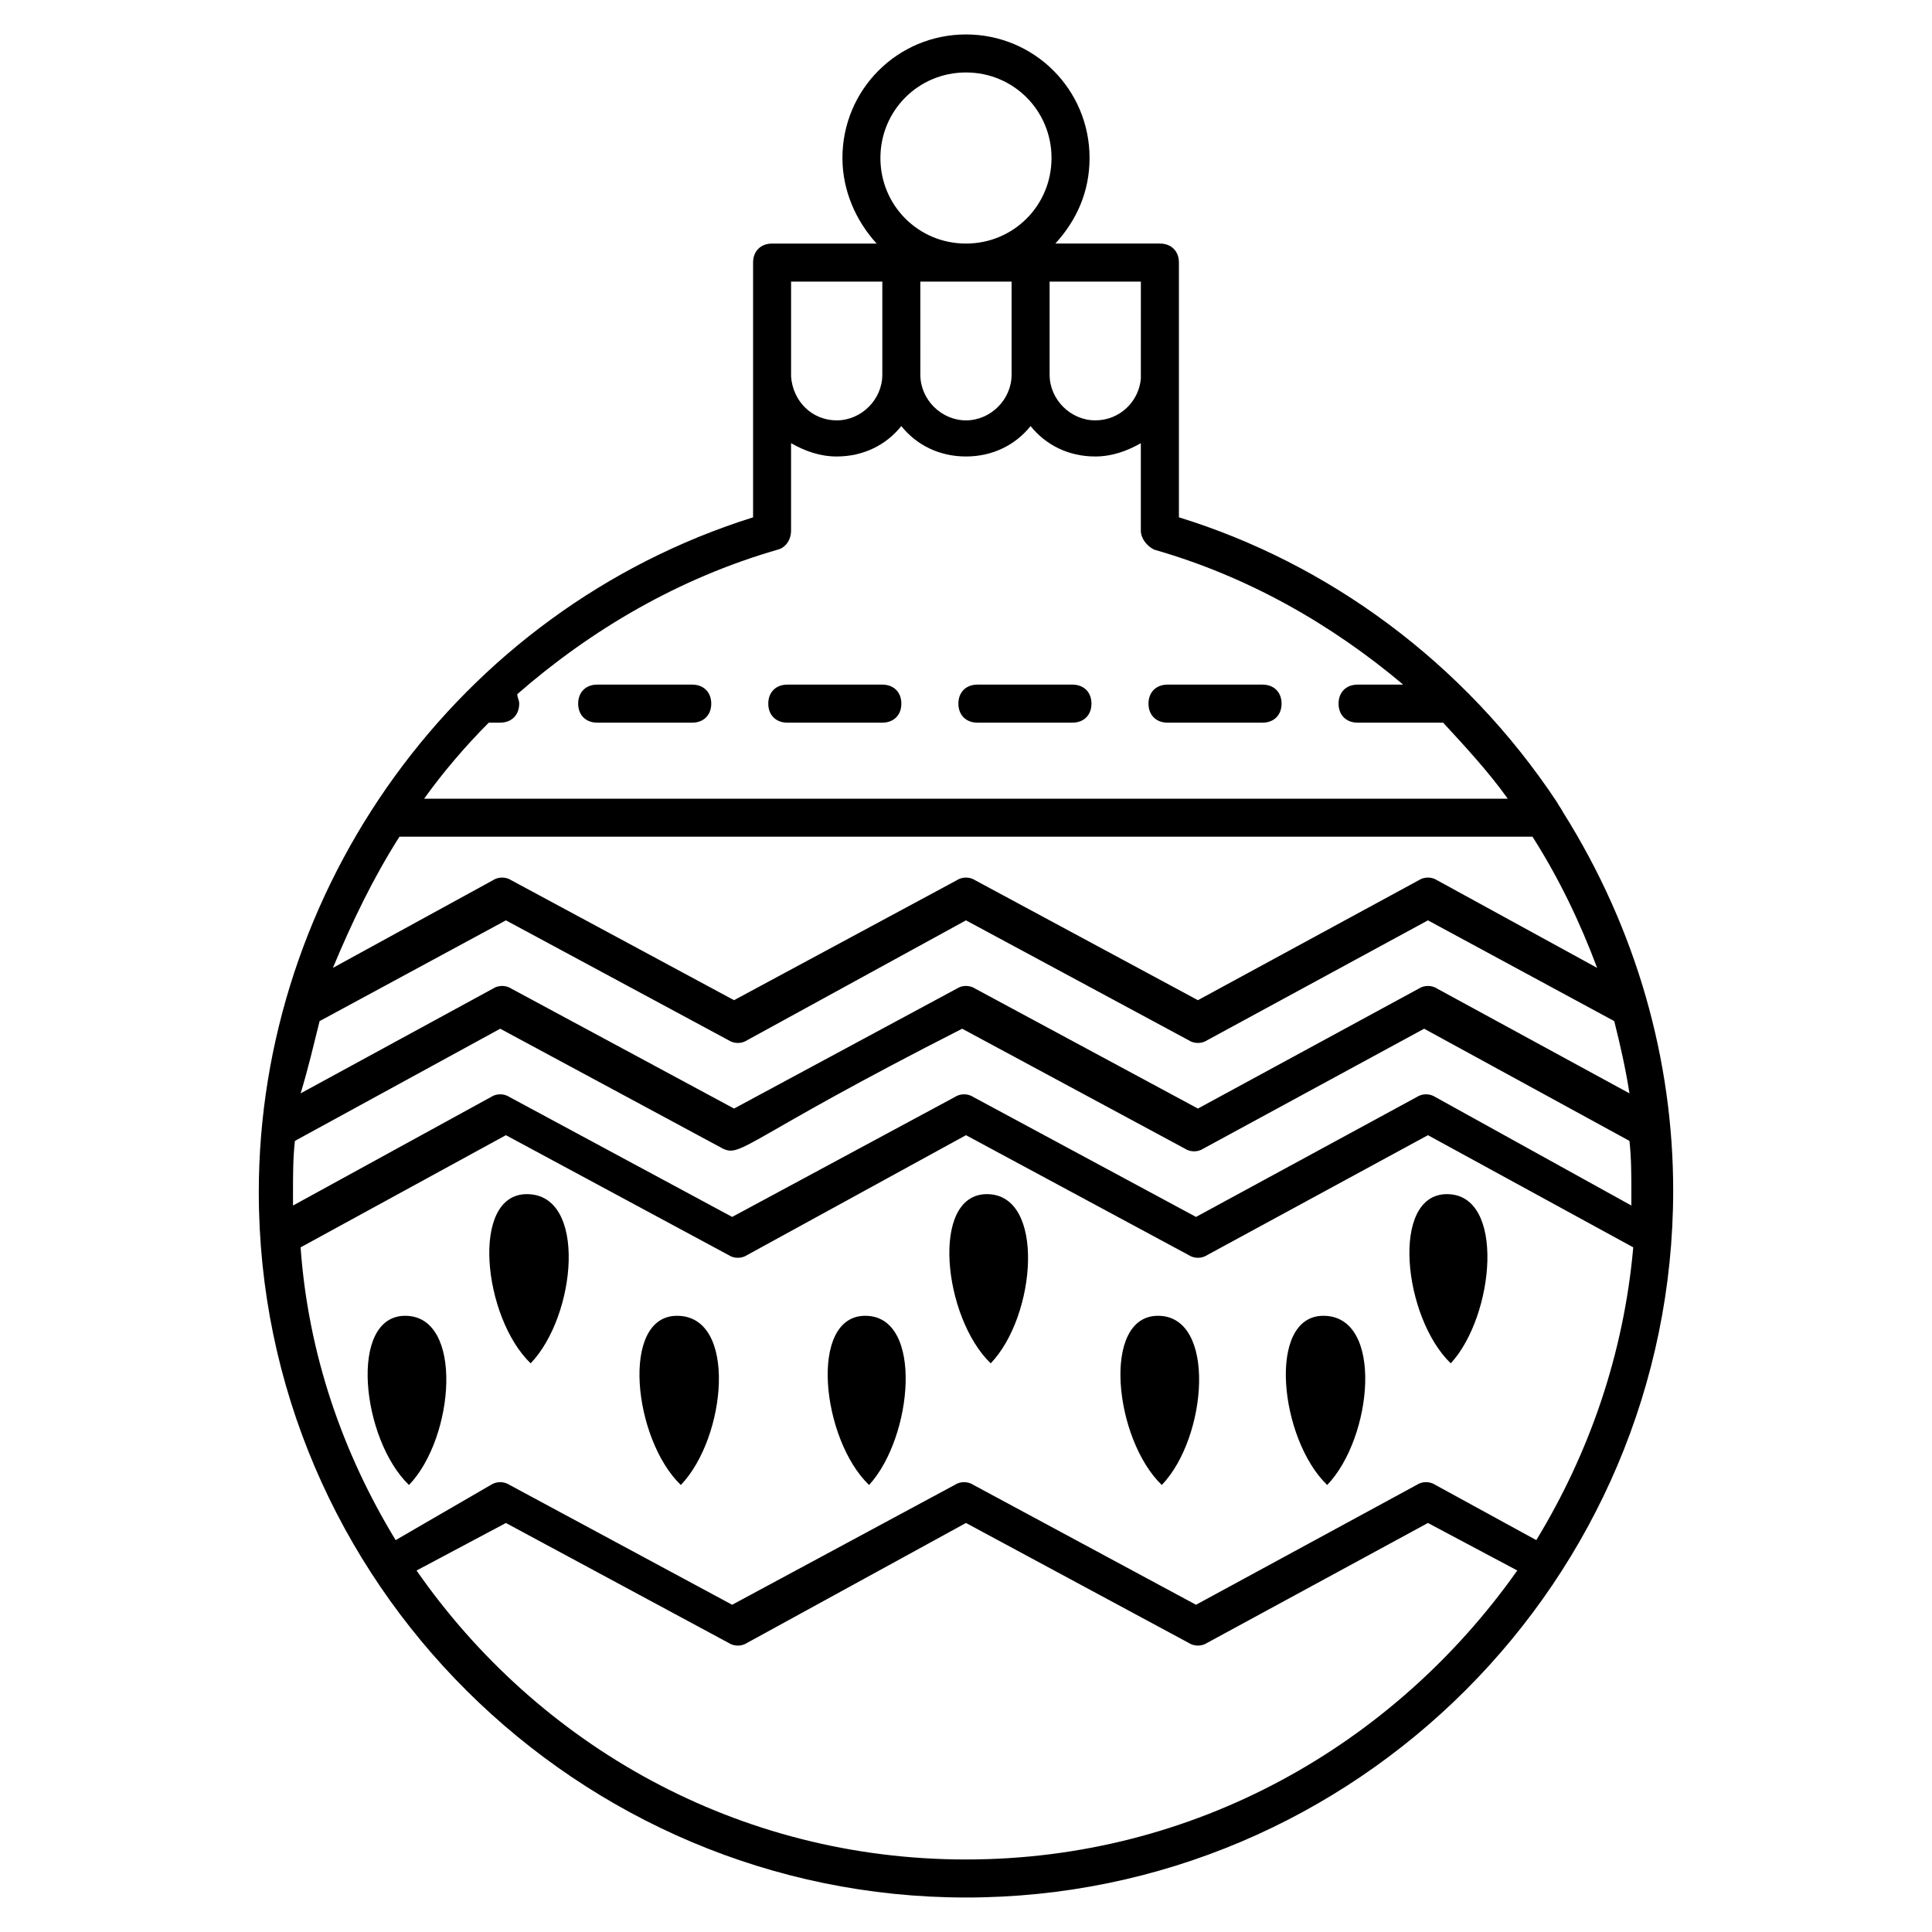 <?xml version="1.0" encoding="UTF-8"?>
<!-- Uploaded to: ICON Repo, www.svgrepo.com, Generator: ICON Repo Mixer Tools -->
<svg fill="#000000" width="800px" height="800px" version="1.1" viewBox="144 144 512 512" xmlns="http://www.w3.org/2000/svg">
 <g>
  <path d="m302.26 335.51h25.191c3.023 0 5.039-2.016 5.039-5.039 0-3.023-2.016-5.039-5.039-5.039h-25.191c-3.023 0-5.039 2.016-5.039 5.039 0.004 3.023 2.019 5.039 5.039 5.039z"/>
  <path d="m453.4 335.51h25.191c3.023 0 5.039-2.016 5.039-5.039 0-3.023-2.016-5.039-5.039-5.039h-25.191c-3.023 0-5.039 2.016-5.039 5.039 0 3.023 2.016 5.039 5.039 5.039z"/>
  <path d="m403.02 335.51h25.191c3.023 0 5.039-2.016 5.039-5.039 0-3.023-2.016-5.039-5.039-5.039h-25.191c-3.023 0-5.039 2.016-5.039 5.039 0.004 3.023 2.019 5.039 5.039 5.039z"/>
  <path d="m352.64 335.51h25.191c3.023 0 5.039-2.016 5.039-5.039 0-3.023-2.016-5.039-5.039-5.039h-25.191c-3.023 0-5.039 2.016-5.039 5.039 0 3.023 2.016 5.039 5.039 5.039z"/>
  <path d="m587.41 459.45c0-34.258-9.574-69.023-29.223-100.26-0.504-1.008-1.008-1.512-1.512-2.519-24.684-37.281-60.957-63.48-100.25-75.574v-67.512c0-3.023-2.016-5.039-5.039-5.039h-27.711c5.543-6.047 9.07-13.602 9.07-22.672 0-18.133-14.609-32.742-32.746-32.742s-32.746 14.609-32.746 32.746c0 8.566 3.527 16.625 9.07 22.672h-27.711c-3.023 0-5.039 2.016-5.039 5.039v67.512c-78.594 24.688-130.99 98.746-130.99 178.85 0 103.28 84.641 186.91 187.42 186.91 103.28 0 187.41-84.133 187.41-187.41zm-36.273 92.699-26.703-14.609c-1.512-1.008-3.527-1.008-5.039 0l-58.441 31.738-58.945-31.738c-1.512-1.008-3.527-1.008-5.039 0l-58.945 31.738-58.945-31.738c-1.512-1.008-3.527-1.008-5.039 0l-25.188 14.609c-14.105-23.176-23.176-49.375-25.191-77.586l54.41-29.727 58.945 31.738c1.512 1.008 3.527 1.008 5.039 0l57.941-31.738 58.945 31.738c1.512 1.008 3.527 1.008 5.039 0l58.441-31.738 54.41 29.727c-2.519 28.215-11.59 54.41-25.695 77.586zm-26.699-117.39c-1.512-1.008-3.527-1.008-5.039 0l-58.441 31.738-58.945-31.738c-1.512-1.008-3.527-1.008-5.039 0l-58.945 31.738-58.945-31.738c-1.512-1.008-3.527-1.008-5.039 0l-52.395 28.719v-3.527c0-4.535 0-9.07 0.504-13.602l54.41-29.727 58.945 31.738c5.039 2.519 6.047-2.519 63.48-31.738l58.945 31.738c1.512 1.008 3.527 1.008 5.039 0l58.441-31.738 54.41 29.727c0.504 4.535 0.504 9.07 0.504 13.602v3.527zm-274.58-69.023h300.27c7.055 11.082 12.594 22.672 17.129 34.762l-42.32-23.176c-1.512-1.008-3.527-1.008-5.039 0l-58.441 31.738-58.945-31.738c-1.512-1.008-3.527-1.008-5.039 0l-58.945 31.738-58.945-31.738c-1.512-1.008-3.527-1.008-5.039 0l-42.32 23.176c5.043-12.09 10.582-23.676 17.637-34.762zm-21.16 48.871 49.375-26.703 58.945 31.738c1.512 1.008 3.527 1.008 5.039 0l57.938-31.738 58.945 31.738c1.512 1.008 3.527 1.008 5.039 0l58.441-31.738 49.375 26.703c1.512 6.047 3.023 12.594 4.031 19.145l-50.883-27.711c-1.512-1.008-3.527-1.008-5.039 0l-58.441 31.738-58.945-31.738c-1.512-1.008-3.527-1.008-5.039 0l-58.945 31.738-58.945-31.738c-1.512-1.008-3.527-1.008-5.039 0l-50.883 27.711c2.008-6.551 3.519-13.098 5.031-19.145zm217.64-170.29c-0.504 6.047-5.543 11.082-12.09 11.082-6.551 0-12.09-5.543-12.09-12.09v-24.684h24.184zm-58.441-25.691h24.184v24.688c0 6.551-5.543 12.09-12.09 12.09-6.551 0-12.09-5.543-12.09-12.09zm12.094-55.422c12.594 0 22.672 10.078 22.672 22.672 0 12.598-10.078 22.672-22.672 22.672s-22.672-10.078-22.672-22.672 10.074-22.672 22.672-22.672zm-22.168 55.422v24.688c0 6.551-5.543 12.09-12.09 12.09-6.551 0-11.586-5.039-12.09-11.586v-25.191zm-27.711 71.035c2.016-0.504 3.527-2.519 3.527-5.039v-23.176c3.527 2.016 7.559 3.527 12.09 3.527 7.055 0 13.098-3.023 17.129-8.062 4.031 5.039 10.078 8.062 17.129 8.062 7.055 0 13.098-3.023 17.129-8.062 4.031 5.039 10.078 8.062 17.129 8.062 4.535 0 8.566-1.512 12.09-3.527v23.176c0 2.016 1.512 4.031 3.527 5.039 24.688 7.055 46.855 19.648 66 35.77h-12.09c-3.023 0-5.039 2.016-5.039 5.039 0 3.023 2.016 5.039 5.039 5.039h22.672c6.047 6.551 12.09 13.098 17.129 20.152h-287.17c5.039-7.055 11.082-14.105 17.129-20.152h3.023c3.023 0 5.039-2.016 5.039-5.039 0-1.008-0.504-1.512-0.504-2.519 19.645-17.129 42.82-30.73 69.02-38.289zm49.879 347.12c-60.457 0-113.36-30.23-145.6-76.578l23.68-12.594 58.945 31.738c1.512 1.008 3.527 1.008 5.039 0l57.938-31.742 58.945 31.738c1.512 1.008 3.527 1.008 5.039 0l58.441-31.738 23.68 12.594c-32.75 46.352-85.648 76.582-146.11 76.582z"/>
  <path d="m251.38 492.7c-15.113 0-11.586 32.746 1.008 44.84 12.09-12.598 14.609-44.84-1.008-44.84z"/>
  <path d="m283.62 460.46c-15.113 0-11.586 32.746 1.008 44.84 12.094-12.598 15.117-44.84-1.008-44.84z"/>
  <path d="m373.3 492.7c-15.113 0-11.586 32.746 1.008 44.84 11.586-12.598 14.609-44.84-1.008-44.84z"/>
  <path d="m323.42 492.7c-15.113 0-11.586 32.746 1.008 44.84 12.094-12.598 15.117-44.84-1.008-44.84z"/>
  <path d="m405.54 460.46c-15.113 0-11.586 32.746 1.008 44.84 12.094-12.598 14.613-44.84-1.008-44.84z"/>
  <path d="m494.71 492.7c-15.113 0-11.586 32.746 1.008 44.84 12.09-12.598 15.113-44.84-1.008-44.84z"/>
  <path d="m450.88 492.7c-15.113 0-11.586 32.746 1.008 44.84 12.09-12.598 14.609-44.84-1.008-44.84z"/>
  <path d="m527.46 460.46c-15.113 0-11.586 32.746 1.008 44.84 11.59-12.598 14.613-44.84-1.008-44.84z"/>
 </g>
</svg>